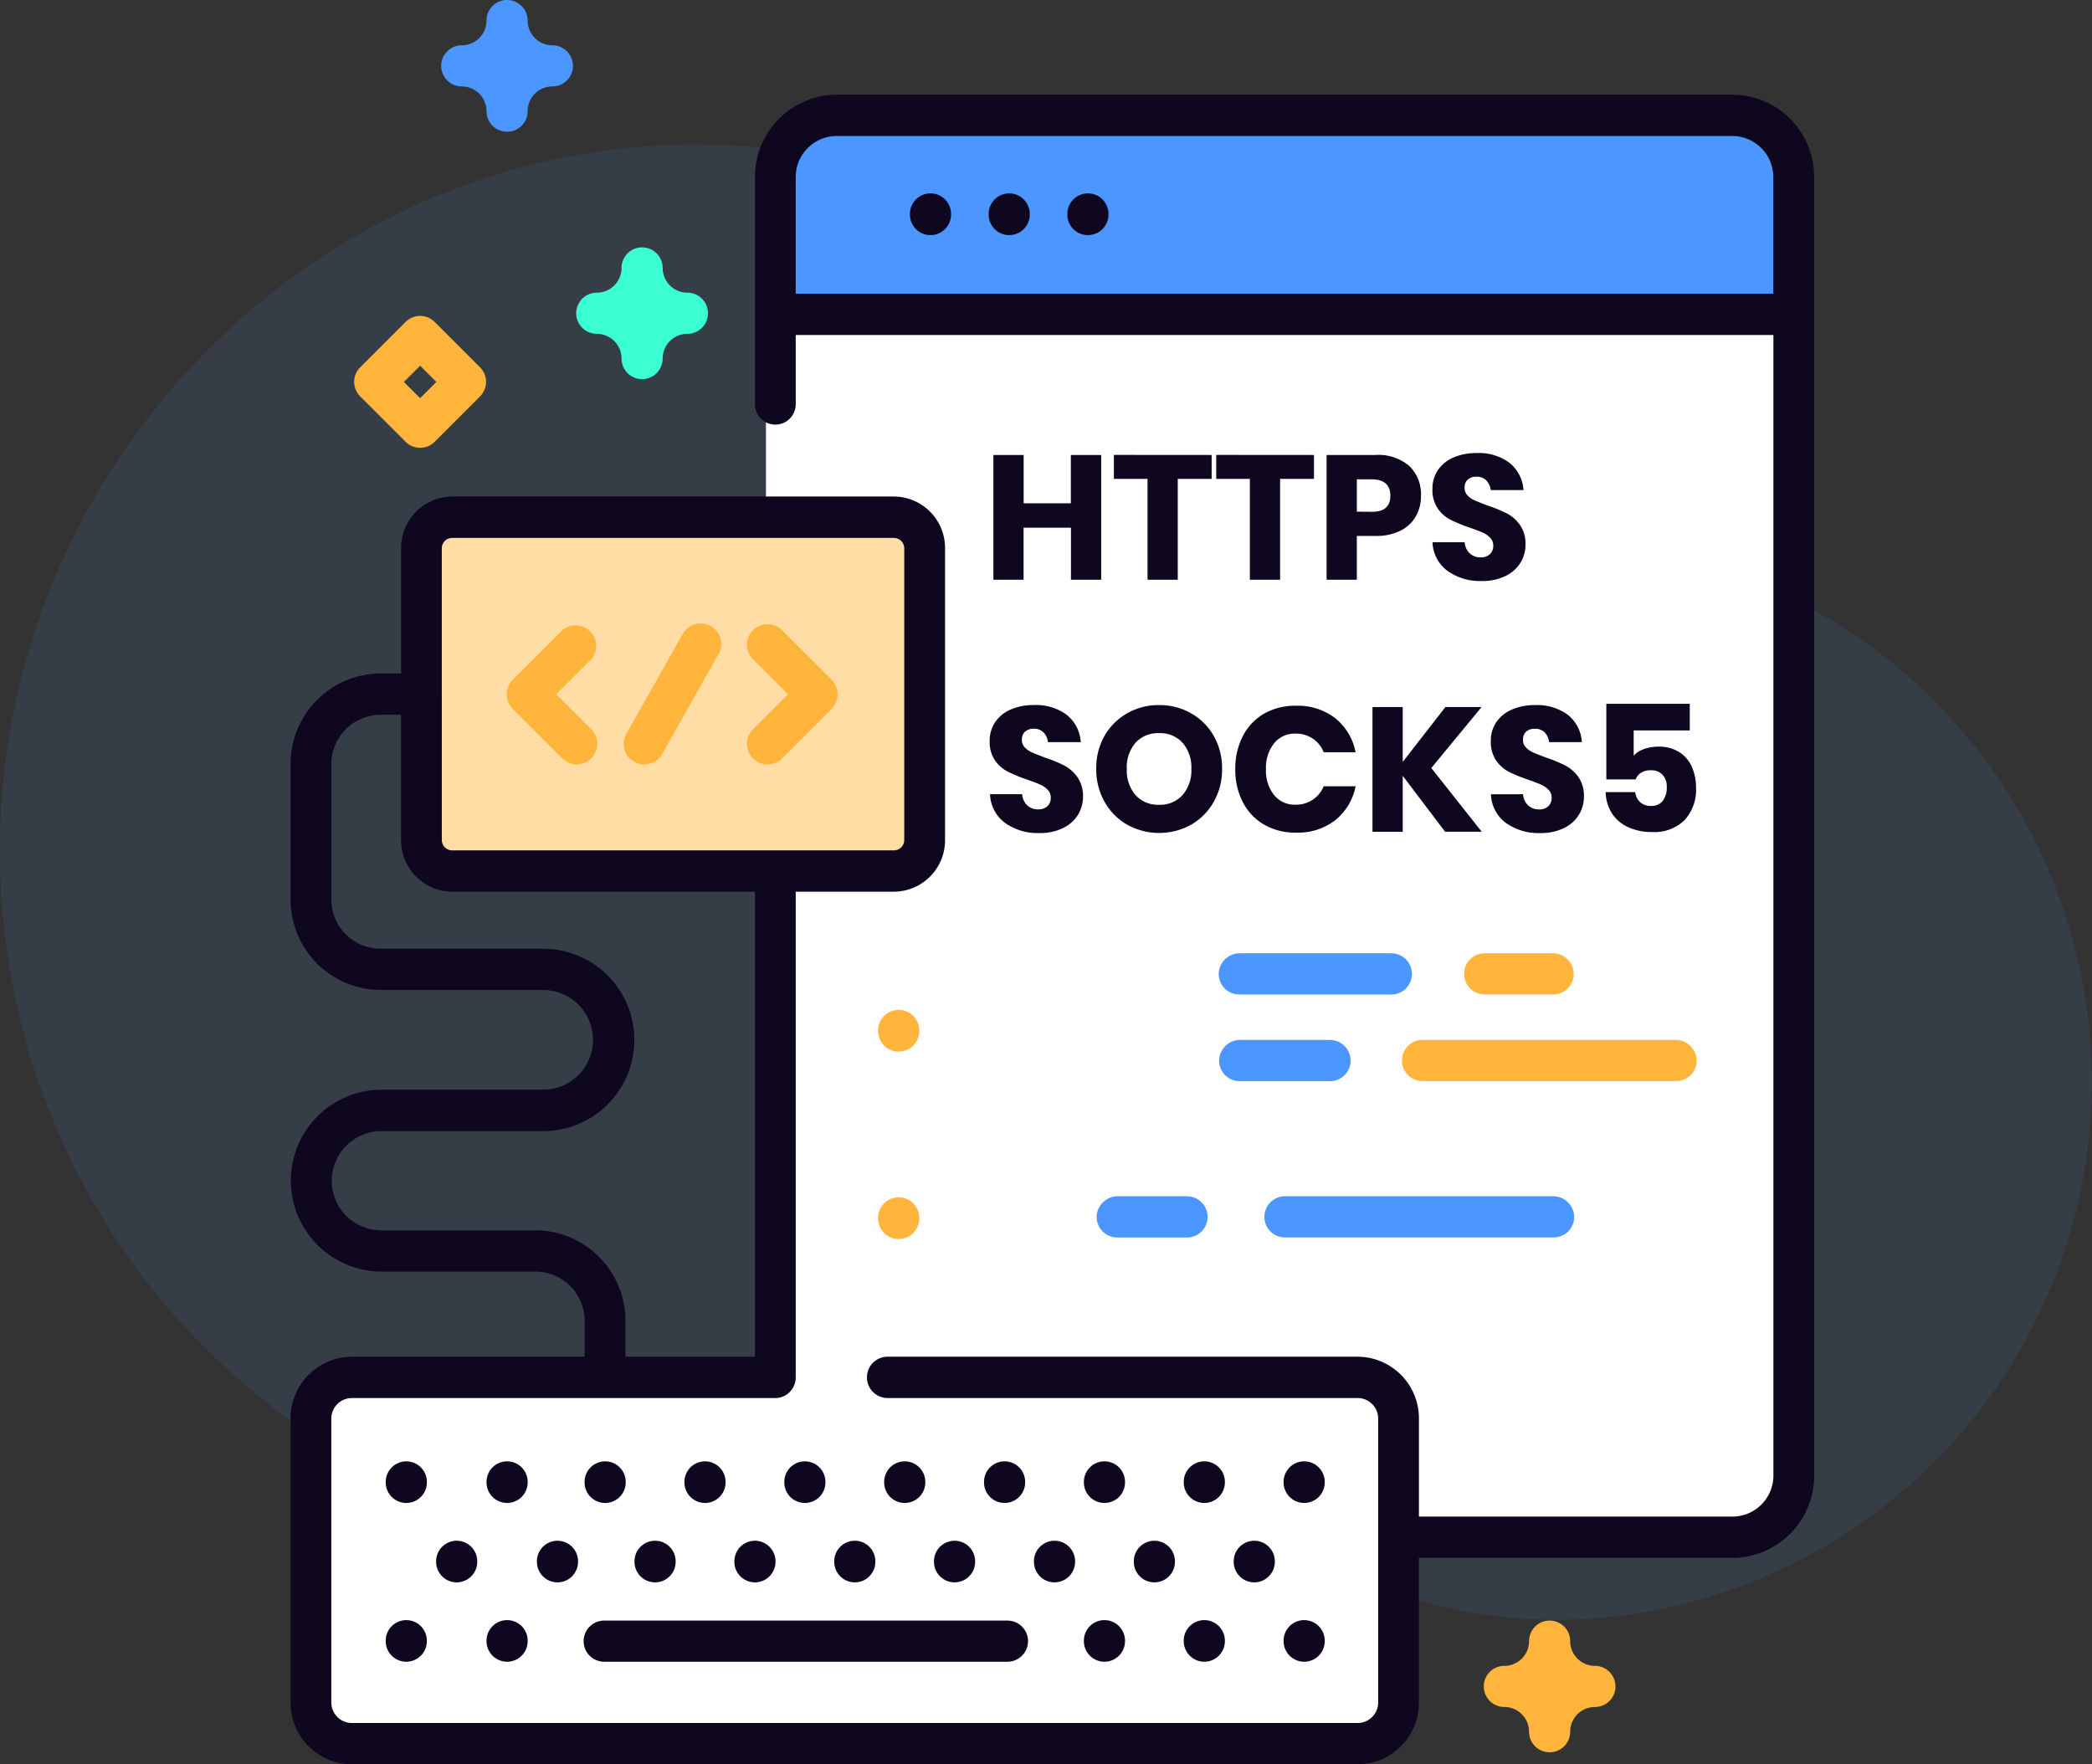 <svg xmlns="http://www.w3.org/2000/svg" width="83" height="70"><rect width="100%" height="100%" fill="#333333" stroke="none"/><defs><style>.cls-3{fill:#4c97ff}.cls-2{fill:#ffb53b}.cls-5{fill:#fff}.cls-7{fill:#0f0720}</style></defs><g id="web-development" transform="translate(0 -42.499)"><path id="Path_8707" fill="#4c97ff" d="M62.024 93.448h-.094a17.868 17.868 0 01-13.53-6.233 27.393 27.393 0 00-20.932-9.581C12.313 77.7-.194 90.593 0 105.935A27.762 27.762 0 0027.6 133.5a27.2 27.2 0 0011.923-2.736 9.113 9.113 0 019.559 1.011 20.844 20.844 0 0012.782 4.391 21.362 21.362 0 00.163-42.719z" data-name="Path 8707" opacity=".1" transform="translate(0 -29.401)"/><path id="Path_8709" d="M365.915 439.768a.816.816 0 01-.816-.816.982.982 0 00-.98-.981.816.816 0 110-1.632.981.981 0 00.98-.981.816.816 0 011.632 0 .982.982 0 00.981.981.816.816 0 010 1.632.982.982 0 00-.981.981.816.816 0 01-.816.816z" class="cls-2" data-name="Path 8709" transform="translate(-304.434 -327.748)"/><path id="Path_8710" d="M110.645 47.726a.816.816 0 01-.816-.816.983.983 0 00-.982-.982.816.816 0 010-1.632.983.983 0 00.982-.982.816.816 0 111.632 0 .983.983 0 00.982.982.816.816 0 010 1.632.983.983 0 00-.982.982.816.816 0 01-.816.816z" class="cls-3" data-name="Path 8710" transform="translate(-90.527)"/><path id="Path_8711" d="M89.35 124.184a.815.815 0 01-.577-.239l-1.8-1.8a.816.816 0 010-1.154l1.8-1.8a.816.816 0 011.154 0l1.8 1.8a.816.816 0 010 1.154l-1.8 1.8a.815.815 0 01-.577.239zm-.644-2.613l.644.644.644-.644-.644-.643z" class="cls-2" data-name="Path 8711" transform="translate(-72.682 -63.919)"/><path id="Path_8712" fill="#3bffd3" d="M143.706 107.875a.816.816 0 01-.816-.816.983.983 0 00-.982-.982.816.816 0 010-1.632.983.983 0 00.982-.982.816.816 0 111.632 0 .983.983 0 00.982.982.816.816 0 010 1.632.983.983 0 00-.982.982.816.816 0 01-.816.816z" data-name="Path 8712" transform="translate(-118.231 -50.334)"/><path id="Path_8713" d="M230.353 72.978v51.542a2.454 2.454 0 01-2.446 2.46h-35.88a2.454 2.454 0 01-2.446-2.46V72.978a2.454 2.454 0 012.446-2.46h35.88a2.454 2.454 0 012.446 2.46z" class="cls-5" data-name="Path 8713" transform="translate(-159.192 -23.447)"/><path id="Path_8717" d="M230.353 78.374v-5.41a2.446 2.446 0 00-2.446-2.446h-35.88a2.446 2.446 0 00-2.446 2.446v5.41h40.773z" class="cls-3" data-name="Path 8717" transform="translate(-159.192 -23.447)"/><path id="Path_8722" d="M305.357 273.174h-6a.841.841 0 00-.849.737.817.817 0 00.813.9h6.031a.817.817 0 000-1.635z" class="cls-3" data-name="Path 8722" transform="translate(-250.151 -192.855)"/><path id="Path_8723" d="M361.983 273.174H359.3a.817.817 0 100 1.634h2.714a.817.817 0 00.813-.9.841.841 0 00-.849-.737z" class="cls-2" data-name="Path 8723" transform="translate(-300.394 -192.855)"/><path id="Path_8724" d="M354.324 294.144H344.3a.817.817 0 100 1.634h10.059a.818.818 0 00.813-.9.841.841 0 00-.848-.734z" class="cls-2" data-name="Path 8724" transform="translate(-287.861 -210.387)"/><path id="Path_8725" d="M302.909 294.144h-3.547a.841.841 0 00-.849.737.817.817 0 00.813.9h3.582a.817.817 0 000-1.635z" class="cls-3" data-name="Path 8725" transform="translate(-250.14 -210.387)"/><path id="Path_8728" d="M272.085 331.975h-2.731a.841.841 0 00-.849.737.817.817 0 00.813.9h2.766a.817.817 0 100-1.635z" class="cls-3" data-name="Path 8728" transform="translate(-224.991 -242.016)"/><path id="Path_8729" d="M321.245 331.975h-10.622a.817.817 0 100 1.635h10.657a.817.817 0 00.813-.9.841.841 0 00-.848-.735z" class="cls-3" data-name="Path 8729" transform="translate(-259.641 -242.016)"/><path id="Path_8730" fill="#ffdda4" d="M121.67 181.713h-17.69a1.228 1.228 0 01-1.228-1.228V168.97a1.228 1.228 0 011.228-1.228h17.69a1.228 1.228 0 011.228 1.228v11.515a1.228 1.228 0 01-1.228 1.228z" data-name="Path 8730" transform="translate(-86.13 -104.688)"/><path id="Path_8731" d="M126.828 199.071a.814.814 0 01-.577-.239l-1.965-1.965a.816.816 0 010-1.154l1.965-1.965a.816.816 0 011.149 1.152l-1.387 1.388 1.387 1.388a.816.816 0 01-.577 1.394z" class="cls-2" data-name="Path 8731" transform="translate(-103.943 -126.244)"/><path id="Path_8732" d="M183.687 193.509a.814.814 0 01.577.239l1.965 1.965a.816.816 0 010 1.154l-1.965 1.965a.816.816 0 01-1.154-1.154l1.388-1.388-1.388-1.39a.816.816 0 01.577-1.394z" class="cls-2" data-name="Path 8732" transform="translate(-153.234 -126.244)"/><path id="Path_8733" d="M153.5 199.071a.816.816 0 01-.71-1.218l2.219-3.93a.816.816 0 111.421.8l-2.219 3.93a.816.816 0 01-.711.418z" class="cls-2" data-name="Path 8733" transform="translate(-127.937 -126.244)"/><path id="Path_8734" d="M117.557 390.333H77.279a1.632 1.632 0 01-1.632-1.632V377.5a1.632 1.632 0 011.632-1.632h40.277a1.632 1.632 0 011.632 1.632v11.2a1.632 1.632 0 01-1.631 1.633z" class="cls-5" data-name="Path 8734" transform="translate(-63.303 -278.65)"/><g id="Group_3976" data-name="Group 3976" transform="translate(11.528 46.255)"><path id="Path_8735" d="M223.457 89.518a.816.816 0 00-.816.816v.024a.816.816 0 101.632 0v-.024a.816.816 0 00-.816-.816z" class="cls-7" data-name="Path 8735" transform="translate(-198.068 -85.602)"/><path id="Path_8736" d="M242.772 89.518a.816.816 0 00-.816.816v.024a.816.816 0 101.632 0v-.024a.816.816 0 00-.816-.816z" class="cls-7" data-name="Path 8736" transform="translate(-214.26 -85.602)"/><path id="Path_8737" d="M262.086 89.518a.816.816 0 00-.816.816v.024a.816.816 0 101.632 0v-.024a.816.816 0 00-.816-.816z" class="cls-7" data-name="Path 8737" transform="translate(-230.451 -85.602)"/><path id="Path_8738" d="M127.862 65.517H92.3a3.26 3.26 0 00-3.228 3.283v8.97a.809.809 0 101.617 0v-2.719h38.79v45.242a1.629 1.629 0 01-1.616 1.638h-12.448v-3.884a2.446 2.446 0 00-2.426-2.46H94.335a.82.82 0 000 1.64h18.654a.816.816 0 01.809.82V129.3a.816.816 0 01-.809.82H73.073a.816.816 0 01-.809-.82v-11.252a.816.816 0 01.809-.82H89.88a.814.814 0 00.809-.82V97.139h3.9a2.042 2.042 0 002.025-2.054V83.514a2.042 2.042 0 00-2.025-2.054H77.056a2.042 2.042 0 00-2.025 2.054v4.966h-.825a3.588 3.588 0 00-3.559 3.608v5.342a3.588 3.588 0 003.559 3.608h6.463a1.978 1.978 0 010 3.956h-6.463a3.609 3.609 0 000 7.217h6.168a1.957 1.957 0 011.941 1.968v1.409h-9.242a2.446 2.446 0 00-2.426 2.46V129.3a2.446 2.446 0 002.426 2.46h39.916a2.446 2.446 0 002.426-2.46v-5.729h12.447a3.26 3.26 0 003.233-3.278V68.8a3.26 3.26 0 00-3.233-3.283zm-51.215 18a.412.412 0 01.408-.414h17.532a.412.412 0 01.408.414v11.568a.411.411 0 01-.408.414H77.056a.412.412 0 01-.408-.414zm3.726 27.058h-6.167a1.969 1.969 0 010-3.937h6.463a3.618 3.618 0 000-7.236h-6.463a1.957 1.957 0 01-1.941-1.969v-5.345a1.957 1.957 0 011.941-1.968h.825v4.966a2.042 2.042 0 002.025 2.054h12.016v18.449h-5.14v-1.409a3.588 3.588 0 00-3.559-3.609zm10.316-37.163V68.8a1.629 1.629 0 011.611-1.643h35.558a1.629 1.629 0 011.616 1.638v4.616z" class="cls-7" data-name="Path 8738" transform="translate(-70.647 -65.517)"/><path id="Path_8739" d="M216.462 287.744a.816.816 0 10-1.632 0v.024a.816.816 0 101.632 0z" class="cls-2" data-name="Path 8739" transform="translate(-191.519 -250.617)"/><path id="Path_8740" d="M215.646 332.273a.816.816 0 00-.816.816v.024a.816.816 0 001.632 0v-.024a.816.816 0 00-.816-.816z" class="cls-2" data-name="Path 8740" transform="translate(-191.519 -288.526)"/><path id="Path_8741" d="M95.417 396.642a.816.816 0 00-1.632 0v.019a.816.816 0 001.632 0z" class="cls-7" data-name="Path 8741" transform="translate(-90.009 -341.604)"/><path id="Path_8742" d="M119.923 396.642a.816.816 0 00-1.632 0v.019a.816.816 0 001.632 0z" class="cls-7" data-name="Path 8742" transform="translate(-110.516 -341.604)"/><path id="Path_8743" d="M143.614 397.477a.816.816 0 00.816-.816v-.019a.816.816 0 10-1.632 0v.019a.816.816 0 00.816.816z" class="cls-7" data-name="Path 8743" transform="translate(-131.133 -341.604)"/><path id="Path_8744" d="M168.937 396.661v-.019a.816.816 0 10-1.632 0v.019a.816.816 0 001.632 0z" class="cls-7" data-name="Path 8744" transform="translate(-151.678 -341.604)"/><path id="Path_8745" d="M193.443 396.661v-.019a.816.816 0 10-1.632 0v.019a.816.816 0 001.632 0z" class="cls-7" data-name="Path 8745" transform="translate(-172.222 -341.604)"/><path id="Path_8746" d="M217.95 396.661v-.019a.816.816 0 10-1.632 0v.019a.816.816 0 001.632 0z" class="cls-7" data-name="Path 8746" transform="translate(-192.767 -341.604)"/><path id="Path_8747" d="M242.457 396.661v-.019a.816.816 0 10-1.632 0v.019a.816.816 0 001.632 0z" class="cls-7" data-name="Path 8747" transform="translate(-213.312 -341.604)"/><path id="Path_8748" d="M266.147 397.477a.816.816 0 00.816-.816v-.019a.816.816 0 10-1.632 0v.019a.816.816 0 00.816.816z" class="cls-7" data-name="Path 8748" transform="translate(-233.856 -341.604)"/><path id="Path_8749" d="M290.654 397.477a.816.816 0 00.816-.816v-.019a.816.816 0 10-1.632 0v.019a.816.816 0 00.816.816z" class="cls-7" data-name="Path 8749" transform="translate(-254.401 -341.604)"/><path id="Path_8750" d="M315.161 397.477a.816.816 0 00.816-.816v-.019a.816.816 0 10-1.632 0v.019a.816.816 0 00.816.816z" class="cls-7" data-name="Path 8750" transform="translate(-274.946 -341.604)"/><path id="Path_8751" d="M106.038 415.944v.019a.816.816 0 101.632 0v-.019a.816.816 0 00-1.632 0z" class="cls-7" data-name="Path 8751" transform="translate(-100.263 -357.756)"/><path id="Path_8752" d="M130.545 415.944v.019a.816.816 0 101.632 0v-.019a.816.816 0 00-1.632 0z" class="cls-7" data-name="Path 8752" transform="translate(-120.771 -357.756)"/><path id="Path_8753" d="M156.684 415.963v-.019a.816.816 0 10-1.632 0v.019a.816.816 0 101.632 0z" class="cls-7" data-name="Path 8753" transform="translate(-141.406 -357.756)"/><path id="Path_8754" d="M181.19 415.963v-.019a.816.816 0 10-1.632 0v.019a.816.816 0 101.632 0z" class="cls-7" data-name="Path 8754" transform="translate(-161.95 -357.756)"/><path id="Path_8755" d="M204.881 415.128a.816.816 0 00-.816.816v.019a.816.816 0 101.632 0v-.019a.816.816 0 00-.816-.816z" class="cls-7" data-name="Path 8755" transform="translate(-182.495 -357.756)"/><path id="Path_8756" d="M230.2 415.963v-.019a.816.816 0 10-1.632 0v.019a.816.816 0 101.632 0z" class="cls-7" data-name="Path 8756" transform="translate(-203.04 -357.756)"/><path id="Path_8757" d="M254.71 415.963v-.019a.816.816 0 10-1.632 0v.019a.816.816 0 101.632 0z" class="cls-7" data-name="Path 8757" transform="translate(-223.584 -357.756)"/><path id="Path_8758" d="M279.217 415.963v-.019a.816.816 0 10-1.632 0v.019a.816.816 0 101.632 0z" class="cls-7" data-name="Path 8758" transform="translate(-244.129 -357.756)"/><path id="Path_8759" d="M303.724 415.963v-.019a.816.816 0 10-1.632 0v.019a.816.816 0 101.632 0z" class="cls-7" data-name="Path 8759" transform="translate(-264.673 -357.756)"/><path id="Path_8760" d="M94.6 434.429a.816.816 0 00-.816.816v.019a.816.816 0 001.632 0v-.019a.816.816 0 00-.816-.816z" class="cls-7" data-name="Path 8760" transform="translate(-90.009 -373.908)"/><path id="Path_8761" d="M119.107 434.429a.816.816 0 00-.816.816v.019a.816.816 0 001.632 0v-.019a.816.816 0 00-.816-.816z" class="cls-7" data-name="Path 8761" transform="translate(-110.516 -373.908)"/><path id="Path_8762" d="M142.8 435.36a.816.816 0 00.816.816h16a.816.816 0 000-1.632h-16a.816.816 0 00-.816.816z" class="cls-7" data-name="Path 8762" transform="translate(-131.173 -374.004)"/><path id="Path_8763" d="M265.331 435.264a.816.816 0 001.632 0v-.019a.816.816 0 10-1.632 0z" class="cls-7" data-name="Path 8763" transform="translate(-233.856 -373.908)"/><path id="Path_8764" d="M289.838 435.264a.816.816 0 001.632 0v-.019a.816.816 0 00-1.632 0z" class="cls-7" data-name="Path 8764" transform="translate(-254.401 -373.908)"/><path id="Path_8765" d="M314.345 435.264a.816.816 0 001.632 0v-.019a.816.816 0 10-1.632 0z" class="cls-7" data-name="Path 8765" transform="translate(-274.946 -373.908)"/></g><path id="Path_8766" d="M4.69-4.949V0h-1.2v-2.065H1.61V0H.413v-4.949h1.2v1.918h1.873v-1.918zm4.382 0V-4H7.728v4h-1.2v-4H5.194v-.952zm4.06 0V-4h-1.344v4h-1.2v-4H9.254v-.952zm1.7 3.213V0h-1.2v-4.949h1.939a1.883 1.883 0 011.344.438 1.547 1.547 0 01.462 1.18 1.625 1.625 0 01-.207.822 1.432 1.432 0 01-.612.567 2.158 2.158 0 01-.987.206zm.609-.959q.721 0 .721-.637t-.721-.651h-.609V-2.7zm6.083 1.3a1.364 1.364 0 01-.2.721 1.407 1.407 0 01-.588.525 2.072 2.072 0 01-.941.2 2.217 2.217 0 01-1.372-.406 1.471 1.471 0 01-.588-1.134h1.275a.672.672 0 00.2.441.614.614 0 00.438.161.508.508 0 00.364-.126.441.441 0 00.133-.336.434.434 0 00-.122-.315.96.96 0 00-.3-.207q-.182-.081-.5-.192a6.188 6.188 0 01-.767-.312 1.412 1.412 0 01-.511-.448 1.3 1.3 0 01-.213-.773 1.3 1.3 0 01.224-.763 1.424 1.424 0 01.62-.494 2.26 2.26 0 01.906-.172 2.032 2.032 0 011.313.392 1.5 1.5 0 01.549 1.078h-1.3a.664.664 0 00-.179-.389.525.525 0 00-.388-.143.5.5 0 00-.34.112.411.411 0 00-.129.329.418.418 0 00.115.3.88.88 0 00.29.2q.175.077.5.2a5.54 5.54 0 01.777.319 1.486 1.486 0 01.518.458 1.31 1.31 0 01.217.776zm-17.556 10a1.364 1.364 0 01-.2.721 1.407 1.407 0 01-.588.525 2.072 2.072 0 01-.941.2 2.217 2.217 0 01-1.371-.408A1.471 1.471 0 01.28 8.509h1.274a.672.672 0 00.2.441.614.614 0 00.438.161.508.508 0 00.364-.126.441.441 0 00.133-.336.434.434 0 00-.122-.315.96.96 0 00-.3-.207q-.182-.08-.5-.192a6.188 6.188 0 01-.766-.312 1.412 1.412 0 01-.521-.448A1.3 1.3 0 01.266 6.4a1.3 1.3 0 01.224-.761 1.424 1.424 0 01.62-.494 2.26 2.26 0 01.906-.172 2.032 2.032 0 011.313.392 1.5 1.5 0 01.55 1.078h-1.3a.664.664 0 00-.179-.388.525.525 0 00-.388-.143.5.5 0 00-.339.112.411.411 0 00-.129.329.418.418 0 00.115.3.88.88 0 00.29.2q.175.077.5.2a5.54 5.54 0 01.777.319 1.486 1.486 0 01.518.458 1.31 1.31 0 01.225.777zm3.018-3.631a2.518 2.518 0 011.271.326 2.371 2.371 0 01.9.9 2.59 2.59 0 01.329 1.306 2.588 2.588 0 01-.333 1.309 2.39 2.39 0 01-.9.907 2.615 2.615 0 01-2.527 0 2.389 2.389 0 01-.9-.907 2.588 2.588 0 01-.332-1.309A2.569 2.569 0 014.819 6.2a2.4 2.4 0 01.9-.9 2.5 2.5 0 011.267-.326zm0 1.113a1.2 1.2 0 00-.934.381 1.488 1.488 0 00-.346 1.04 1.491 1.491 0 00.346 1.036 1.2 1.2 0 00.934.385 1.2 1.2 0 00.931-.385 1.481 1.481 0 00.35-1.036 1.491 1.491 0 00-.346-1.036 1.2 1.2 0 00-.935-.385zM12.418 5a2.421 2.421 0 011.564.5 2.274 2.274 0 01.8 1.344h-1.265a1.162 1.162 0 00-.431-.539 1.2 1.2 0 00-.689-.2 1.05 1.05 0 00-.847.385 1.552 1.552 0 00-.322 1.029 1.538 1.538 0 00.322 1.025 1.054 1.054 0 00.847.382 1.2 1.2 0 00.689-.2 1.168 1.168 0 00.431-.532h1.267a2.286 2.286 0 01-.8 1.34 2.41 2.41 0 01-1.564.5 2.468 2.468 0 01-1.267-.318 2.162 2.162 0 01-.844-.892 2.8 2.8 0 01-.3-1.309 2.8 2.8 0 01.3-1.309 2.162 2.162 0 01.844-.892A2.468 2.468 0 0112.418 5zm5.369 2.471l2 2.527h-1.454l-1.68-2.219V10h-1.2V5.051h1.2v2.177l1.694-2.177h1.435zm6.055 1.134a1.364 1.364 0 01-.2.721 1.407 1.407 0 01-.588.525 2.072 2.072 0 01-.941.2 2.217 2.217 0 01-1.372-.406 1.471 1.471 0 01-.588-1.134h1.274a.672.672 0 00.2.441.614.614 0 00.438.161.508.508 0 00.364-.126.441.441 0 00.133-.336.434.434 0 00-.122-.315.96.96 0 00-.3-.207q-.182-.08-.5-.192a6.188 6.188 0 01-.767-.312 1.412 1.412 0 01-.511-.448 1.3 1.3 0 01-.213-.773 1.3 1.3 0 01.224-.763 1.424 1.424 0 01.62-.494 2.26 2.26 0 01.906-.172 2.032 2.032 0 011.313.392 1.5 1.5 0 01.549 1.078h-1.3a.664.664 0 00-.179-.389.525.525 0 00-.388-.143.5.5 0 00-.34.112.411.411 0 00-.129.329.418.418 0 00.115.3.88.88 0 00.29.2q.175.077.5.2a5.54 5.54 0 01.777.319 1.486 1.486 0 01.518.458 1.31 1.31 0 01.217.776zm4.2-2.625h-2.226v1a.965.965 0 01.41-.262 1.672 1.672 0 01.57-.095 1.487 1.487 0 01.833.22 1.322 1.322 0 01.5.591 2.036 2.036 0 01.161.819 1.774 1.774 0 01-.455 1.285 1.7 1.7 0 01-1.281.472 2.215 2.215 0 01-.973-.2 1.5 1.5 0 01-.637-.556 1.615 1.615 0 01-.238-.826h1.169a.667.667 0 00.193.392.589.589 0 00.431.154.561.561 0 00.472-.2.856.856 0 00.157-.539.689.689 0 00-.168-.5.619.619 0 00-.469-.175.685.685 0 00-.385.1.511.511 0 00-.21.263h-1.165v-3h3.311z" class="cls-7" data-name="Path 8766" transform="translate(39 65.499)"/></g></svg>